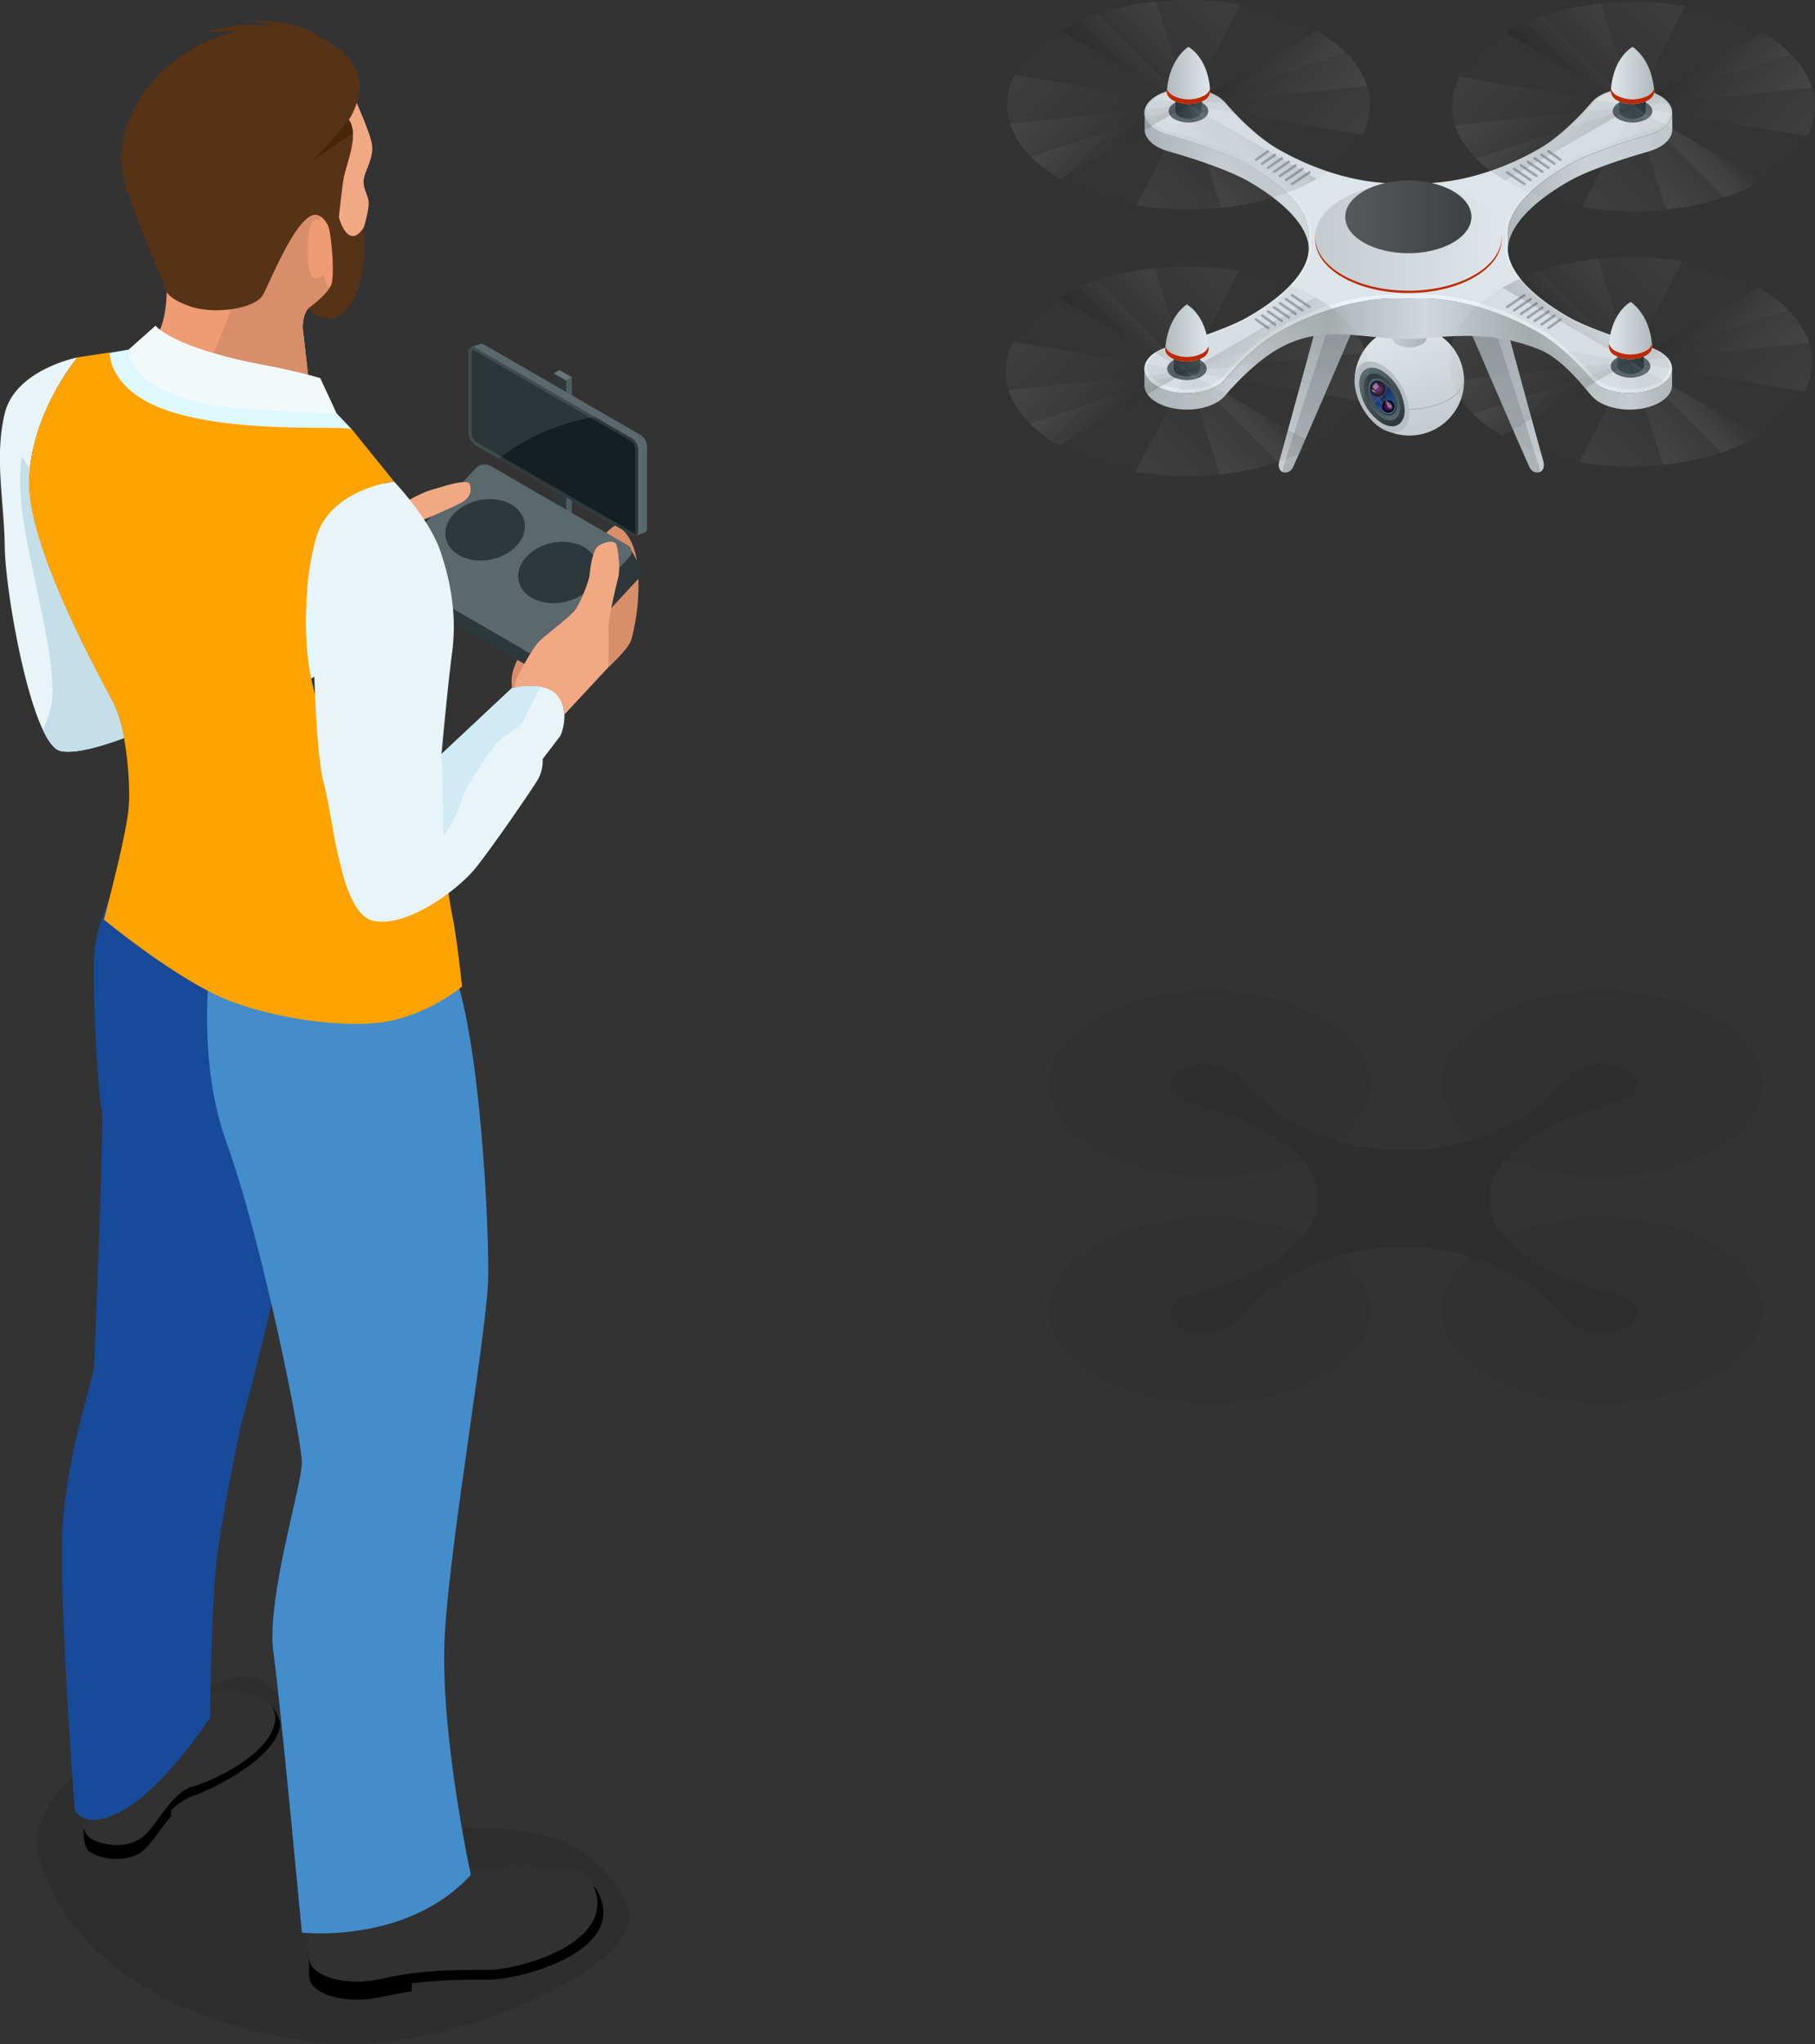 <svg xmlns="http://www.w3.org/2000/svg" xmlns:xlink="http://www.w3.org/1999/xlink" viewBox="0 0 609.95 686.89"><rect x="0" y="0" width="609.95" height="686.89" fill="#333333" stroke="none"/><defs><style>.cls-1{isolation:isolate;}.cls-2{fill:#687579;}.cls-3{fill:#4e5b5f;}.cls-4{fill:#2e383b;}.cls-100,.cls-101,.cls-102,.cls-103,.cls-104,.cls-105,.cls-106,.cls-107,.cls-108,.cls-109,.cls-110,.cls-24,.cls-25,.cls-5,.cls-61,.cls-63,.cls-64,.cls-65,.cls-66,.cls-67,.cls-68,.cls-69,.cls-70,.cls-71,.cls-72,.cls-73,.cls-74,.cls-75,.cls-76,.cls-77,.cls-78,.cls-79,.cls-80,.cls-81,.cls-82,.cls-83,.cls-84,.cls-85,.cls-86,.cls-87,.cls-88,.cls-89,.cls-90,.cls-91,.cls-92,.cls-93,.cls-94,.cls-95,.cls-96,.cls-97,.cls-98,.cls-99{mix-blend-mode:multiply;}.cls-22,.cls-5{opacity:0.1;}.cls-6{fill:#313131;}.cls-7{fill:#184a9a;}.cls-8{fill:#438dcb;}.cls-9{fill:#ef9b73;}.cls-10{fill:#d88f69;}.cls-11{fill:#ddf8ff;}.cls-12{fill:#e8f4f7;}.cls-13{fill:#f2a983;}.cls-14{fill:#5b686c;}.cls-15{fill:#151f22;}.cls-16{fill:#563317;}.cls-17{fill:#49260a;}.cls-18{fill:#f2f9f9;}.cls-19{fill:#ffa300;}.cls-20{fill:#d0ebf6;}.cls-21{fill:#c4dfea;}.cls-22,.cls-34,.cls-38,.cls-40{fill:#fff;}.cls-23{opacity:0.5;}.cls-24,.cls-34{opacity:0.2;}.cls-25{opacity:0.07;}.cls-26{fill:url(#linear-gradient);}.cls-27{fill:#a0a7ab;}.cls-28{fill:#b8bfc3;}.cls-29{fill:url(#linear-gradient-2);}.cls-30{fill:url(#linear-gradient-3);}.cls-31{fill:url(#linear-gradient-4);}.cls-32{fill:url(#linear-gradient-5);}.cls-33{fill:url(#linear-gradient-6);}.cls-34,.cls-36,.cls-37{mix-blend-mode:screen;}.cls-35{fill:#1c2745;}.cls-36{fill:url(#radial-gradient);}.cls-37{fill:url(#radial-gradient-2);}.cls-38{opacity:0.3;}.cls-39{opacity:0.4;}.cls-41{fill:url(#linear-gradient-7);}.cls-42{fill:url(#linear-gradient-8);}.cls-43{fill:url(#linear-gradient-9);}.cls-44{fill:url(#linear-gradient-10);}.cls-45{fill:url(#linear-gradient-11);}.cls-46{fill:url(#linear-gradient-12);}.cls-47{fill:url(#linear-gradient-13);}.cls-48{fill:#dee5e9;}.cls-49{fill:url(#linear-gradient-14);}.cls-50{fill:#607e9b;}.cls-51{fill:url(#linear-gradient-15);}.cls-52{fill:url(#linear-gradient-16);}.cls-53{fill:#bd2903;}.cls-54{fill:url(#linear-gradient-17);}.cls-55{fill:url(#Íîâűé_îáđŕçĺö_ăđŕäčĺíňŕ_18);}.cls-56{fill:#9ca9ad;}.cls-57{fill:url(#linear-gradient-18);}.cls-58{fill:url(#linear-gradient-19);}.cls-59{fill:url(#linear-gradient-20);}.cls-60{fill:url(#linear-gradient-21);}.cls-62{fill:#424241;}.cls-100,.cls-102,.cls-103,.cls-104,.cls-105,.cls-106,.cls-107,.cls-108,.cls-109,.cls-62,.cls-63,.cls-64,.cls-66,.cls-67,.cls-68,.cls-69,.cls-70,.cls-71,.cls-72,.cls-73,.cls-75,.cls-76,.cls-78,.cls-79,.cls-80,.cls-81,.cls-82,.cls-83,.cls-84,.cls-85,.cls-87,.cls-88,.cls-90,.cls-91,.cls-92,.cls-93,.cls-94,.cls-95,.cls-96,.cls-97,.cls-99{opacity:0.05;}.cls-63{fill:url(#linear-gradient-22);}.cls-64{fill:url(#linear-gradient-23);}.cls-101,.cls-110,.cls-65,.cls-74,.cls-77,.cls-86,.cls-89,.cls-98{opacity:0.03;}.cls-65{fill:url(#linear-gradient-24);}.cls-66{fill:url(#linear-gradient-25);}.cls-67{fill:url(#linear-gradient-26);}.cls-68{fill:url(#linear-gradient-27);}.cls-69{fill:url(#linear-gradient-28);}.cls-70{fill:url(#linear-gradient-29);}.cls-71{fill:url(#linear-gradient-30);}.cls-72{fill:url(#linear-gradient-31);}.cls-73{fill:url(#linear-gradient-32);}.cls-74{fill:url(#linear-gradient-33);}.cls-75{fill:url(#linear-gradient-34);}.cls-76{fill:url(#linear-gradient-35);}.cls-77{fill:url(#linear-gradient-36);}.cls-78{fill:url(#linear-gradient-37);}.cls-79{fill:url(#linear-gradient-38);}.cls-80{fill:url(#linear-gradient-39);}.cls-81{fill:url(#linear-gradient-40);}.cls-82{fill:url(#linear-gradient-41);}.cls-83{fill:url(#linear-gradient-42);}.cls-84{fill:url(#linear-gradient-43);}.cls-85{fill:url(#linear-gradient-44);}.cls-86{fill:url(#linear-gradient-45);}.cls-87{fill:url(#linear-gradient-46);}.cls-88{fill:url(#linear-gradient-47);}.cls-89{fill:url(#linear-gradient-48);}.cls-90{fill:url(#linear-gradient-49);}.cls-91{fill:url(#linear-gradient-50);}.cls-92{fill:url(#linear-gradient-51);}.cls-93{fill:url(#linear-gradient-52);}.cls-94{fill:url(#linear-gradient-53);}.cls-95{fill:url(#linear-gradient-54);}.cls-96{fill:url(#linear-gradient-55);}.cls-97{fill:url(#linear-gradient-56);}.cls-98{fill:url(#linear-gradient-57);}.cls-99{fill:url(#linear-gradient-58);}.cls-100{fill:url(#linear-gradient-59);}.cls-101{fill:url(#linear-gradient-60);}.cls-102{fill:url(#linear-gradient-61);}.cls-103{fill:url(#linear-gradient-62);}.cls-104{fill:url(#linear-gradient-63);}.cls-105{fill:url(#linear-gradient-64);}.cls-106{fill:url(#linear-gradient-65);}.cls-107{fill:url(#linear-gradient-66);}.cls-108{fill:url(#linear-gradient-67);}.cls-109{fill:url(#linear-gradient-68);}.cls-110{fill:url(#linear-gradient-69);}.cls-111{fill:url(#linear-gradient-70);}.cls-112{fill:url(#linear-gradient-71);}.cls-113{fill:url(#linear-gradient-72);}.cls-114{fill:url(#linear-gradient-73);}</style><linearGradient id="linear-gradient" x1="567.6" y1="164.9" x2="579.46" y2="196.91" gradientUnits="userSpaceOnUse"><stop offset="0" stop-color="#dee5e9"/><stop offset="1" stop-color="#c5ccd0"/></linearGradient><linearGradient id="linear-gradient-2" x1="558.43" y1="177.15" x2="569.22" y2="195.84" gradientUnits="userSpaceOnUse"><stop offset="0" stop-color="#57686e"/><stop offset="1" stop-color="#2e383b"/></linearGradient><linearGradient id="linear-gradient-3" x1="568.13" y1="193.95" x2="559.52" y2="179.03" xlink:href="#linear-gradient-2"/><linearGradient id="linear-gradient-4" x1="560.67" y1="180.62" x2="567.47" y2="192.4" xlink:href="#linear-gradient-2"/><linearGradient id="linear-gradient-5" x1="567.14" y1="191.82" x2="561.01" y2="181.2" gradientUnits="userSpaceOnUse"><stop offset="0" stop-color="#2064a6"/><stop offset="0.47" stop-color="#1f3a72"/><stop offset="1" stop-color="#100b3b"/></linearGradient><linearGradient id="linear-gradient-6" x1="565.64" y1="189.22" x2="562.51" y2="183.8" xlink:href="#linear-gradient-5"/><radialGradient id="radial-gradient" cx="562.45" cy="183.79" r="2.47" gradientUnits="userSpaceOnUse"><stop offset="0" stop-color="#78237b"/><stop offset="1"/></radialGradient><radialGradient id="radial-gradient-2" cx="565.91" cy="189.68" r="2.08" xlink:href="#radial-gradient"/><linearGradient id="linear-gradient-7" x1="563.12" y1="191.45" x2="564.8" y2="183.14" gradientUnits="userSpaceOnUse"><stop offset="0" stop-color="#718288"/><stop offset="1" stop-color="#485255"/></linearGradient><linearGradient id="linear-gradient-8" x1="567.23" y1="162.69" x2="578.86" y2="162.69" gradientUnits="userSpaceOnUse"><stop offset="0" stop-color="#c5ccd0"/><stop offset="1" stop-color="#acb3b7"/></linearGradient><linearGradient id="linear-gradient-9" x1="616.38" y1="198.6" x2="602.91" y2="167.55" gradientUnits="userSpaceOnUse"><stop offset="0" stop-color="#acb3b7"/><stop offset="1" stop-color="#939a9e"/></linearGradient><linearGradient id="linear-gradient-10" x1="616.41" y1="198.58" x2="602.95" y2="167.53" gradientUnits="userSpaceOnUse"><stop offset="0" stop-color="#c6cdd1"/><stop offset="1" stop-color="#adb4b8"/></linearGradient><linearGradient id="linear-gradient-11" x1="-204.83" y1="198.6" x2="-218.29" y2="167.55" gradientTransform="matrix(-1, 0, 0, 1, 326.14, 0)" xlink:href="#linear-gradient-9"/><linearGradient id="linear-gradient-12" x1="-204.79" y1="198.58" x2="-218.25" y2="167.53" gradientTransform="matrix(-1, 0, 0, 1, 326.14, 0)" xlink:href="#linear-gradient-10"/><linearGradient id="linear-gradient-13" x1="572.71" y1="153.57" x2="572.71" y2="81.1" gradientUnits="userSpaceOnUse"><stop offset="0" stop-color="#ebf2f6"/><stop offset="1" stop-color="#d2d9dd"/></linearGradient><linearGradient id="linear-gradient-14" x1="606.17" y1="114.33" x2="661.37" y2="114.33" gradientUnits="userSpaceOnUse"><stop offset="0" stop-color="#b0b7ba"/><stop offset="0.46" stop-color="#d1d8dc"/><stop offset="1" stop-color="#cfd7db"/></linearGradient><linearGradient id="linear-gradient-15" x1="484.05" y1="113.74" x2="539.26" y2="113.74" xlink:href="#linear-gradient-14"/><linearGradient id="linear-gradient-16" x1="484.05" y1="172.02" x2="661.38" y2="172.02" gradientUnits="userSpaceOnUse"><stop offset="0" stop-color="#b0b7ba"/><stop offset="0.18" stop-color="#d1d8dc"/><stop offset="0.35" stop-color="#aeb4b7"/><stop offset="0.53" stop-color="#d1d8dc"/><stop offset="0.73" stop-color="#a9afb2"/><stop offset="0.92" stop-color="#cfd7db"/><stop offset="1" stop-color="#b8bfc3"/></linearGradient><linearGradient id="linear-gradient-17" x1="600.96" y1="132.69" x2="542.78" y2="132.69" xlink:href="#linear-gradient"/><linearGradient id="Íîâűé_îáđŕçĺö_ăđŕäčĺíňŕ_18" x1="551.53" y1="125.97" x2="593.89" y2="125.97" gradientUnits="userSpaceOnUse"><stop offset="0" stop-color="#575a5c"/><stop offset="1" stop-color="#3e4143"/></linearGradient><linearGradient id="linear-gradient-18" x1="493.82" y1="172.87" x2="502.72" y2="172.87" gradientUnits="userSpaceOnUse"><stop offset="0" stop-color="#2e383b"/><stop offset="1" stop-color="#414e52"/></linearGradient><linearGradient id="linear-gradient-19" x1="494.35" y1="86.31" x2="503.25" y2="86.31" xlink:href="#linear-gradient-18"/><linearGradient id="linear-gradient-20" x1="-84.2" y1="172.02" x2="-75.3" y2="172.02" gradientTransform="matrix(-1, 0, 0, 1, 567.61, 0)" xlink:href="#linear-gradient-18"/><linearGradient id="linear-gradient-21" x1="-381.95" y1="86.31" x2="-373.05" y2="86.31" gradientTransform="matrix(-1, 0, 0, 1, 270.54, 0)" xlink:href="#linear-gradient-18"/><linearGradient id="linear-gradient-22" x1="307.42" y1="-54.47" x2="355.86" y2="-54.47" gradientTransform="matrix(-0.71, -0.71, -0.71, 0.71, 729.11, 450.43)" gradientUnits="userSpaceOnUse"><stop offset="0" stop-color="#fff"/><stop offset="1"/></linearGradient><linearGradient id="linear-gradient-23" x1="317.94" y1="-54.47" x2="355.86" y2="-54.47" xlink:href="#linear-gradient-22"/><linearGradient id="linear-gradient-24" x1="330.88" y1="-54.46" x2="355.86" y2="-54.46" xlink:href="#linear-gradient-22"/><linearGradient id="linear-gradient-25" x1="208.62" y1="1306.98" x2="257.06" y2="1306.98" gradientTransform="matrix(0.71, 0.71, 0.71, -0.71, -625.16, 937.9)" xlink:href="#linear-gradient-22"/><linearGradient id="linear-gradient-26" x1="219.14" y1="1306.98" x2="257.06" y2="1306.98" gradientTransform="matrix(0.71, 0.71, 0.71, -0.71, -625.16, 937.9)" xlink:href="#linear-gradient-22"/><linearGradient id="linear-gradient-27" x1="232.08" y1="1306.98" x2="257.06" y2="1306.98" gradientTransform="matrix(0.71, 0.71, 0.71, -0.71, -625.16, 937.9)" xlink:href="#linear-gradient-22"/><linearGradient id="linear-gradient-28" x1="926.39" y1="409.11" x2="975.45" y2="409.11" gradientTransform="matrix(0.71, -0.71, -0.71, -0.71, 124.04, 1164.81)" xlink:href="#linear-gradient-22"/><linearGradient id="linear-gradient-29" x1="945.85" y1="409.11" x2="975.45" y2="409.11" gradientTransform="matrix(0.71, -0.71, -0.71, -0.71, 124.04, 1164.81)" xlink:href="#linear-gradient-22"/><linearGradient id="linear-gradient-30" x1="962.47" y1="409.11" x2="975.45" y2="409.11" gradientTransform="matrix(0.71, -0.71, -0.71, -0.71, 124.04, 1164.81)" xlink:href="#linear-gradient-22"/><linearGradient id="linear-gradient-31" x1="-385.82" y1="845.11" x2="-336.76" y2="845.11" gradientTransform="matrix(-0.71, 0.71, 0.71, 0.71, -363.43, -189.46)" xlink:href="#linear-gradient-22"/><linearGradient id="linear-gradient-32" x1="-366.36" y1="845.11" x2="-336.76" y2="845.11" gradientTransform="matrix(-0.71, 0.71, 0.71, 0.71, -363.43, -189.46)" xlink:href="#linear-gradient-22"/><linearGradient id="linear-gradient-33" x1="-349.74" y1="845.11" x2="-336.76" y2="845.11" gradientTransform="matrix(-0.71, 0.71, 0.71, 0.71, -363.43, -189.46)" xlink:href="#linear-gradient-22"/><linearGradient id="linear-gradient-34" x1="370.47" y1="-118.12" x2="418.9" y2="-118.12" xlink:href="#linear-gradient-22"/><linearGradient id="linear-gradient-35" x1="380.98" y1="-118.12" x2="418.9" y2="-118.12" xlink:href="#linear-gradient-22"/><linearGradient id="linear-gradient-36" x1="393.92" y1="-118.12" x2="418.9" y2="-118.12" xlink:href="#linear-gradient-22"/><linearGradient id="linear-gradient-37" x1="145.58" y1="1370.64" x2="194.02" y2="1370.64" gradientTransform="matrix(0.71, 0.71, 0.71, -0.71, -625.16, 937.9)" xlink:href="#linear-gradient-22"/><linearGradient id="linear-gradient-38" x1="156.09" y1="1370.64" x2="194.02" y2="1370.64" gradientTransform="matrix(0.71, 0.71, 0.71, -0.71, -625.16, 937.9)" xlink:href="#linear-gradient-22"/><linearGradient id="linear-gradient-39" x1="169.04" y1="1370.64" x2="194.02" y2="1370.64" gradientTransform="matrix(0.71, 0.71, 0.71, -0.71, -625.16, 937.9)" xlink:href="#linear-gradient-22"/><linearGradient id="linear-gradient-40" x1="990.05" y1="472.15" x2="1039.11" y2="472.15" gradientTransform="matrix(0.71, -0.71, -0.71, -0.71, 124.04, 1164.81)" xlink:href="#linear-gradient-22"/><linearGradient id="linear-gradient-41" x1="1009.51" y1="472.15" x2="1039.11" y2="472.15" gradientTransform="matrix(0.71, -0.71, -0.71, -0.71, 124.04, 1164.81)" xlink:href="#linear-gradient-22"/><linearGradient id="linear-gradient-42" x1="1026.13" y1="472.15" x2="1039.11" y2="472.15" gradientTransform="matrix(0.71, -0.71, -0.71, -0.71, 124.04, 1164.81)" xlink:href="#linear-gradient-22"/><linearGradient id="linear-gradient-43" x1="-449.47" y1="782.07" x2="-400.41" y2="782.07" gradientTransform="matrix(-0.71, 0.71, 0.71, 0.71, -363.43, -189.46)" xlink:href="#linear-gradient-22"/><linearGradient id="linear-gradient-44" x1="-430.01" y1="782.07" x2="-400.41" y2="782.07" gradientTransform="matrix(-0.71, 0.71, 0.71, 0.71, -363.43, -189.46)" xlink:href="#linear-gradient-22"/><linearGradient id="linear-gradient-45" x1="-413.4" y1="782.07" x2="-400.41" y2="782.07" gradientTransform="matrix(-0.71, 0.71, 0.71, 0.71, -363.43, -189.46)" xlink:href="#linear-gradient-22"/><linearGradient id="linear-gradient-46" x1="264.31" y1="-223.47" x2="312.74" y2="-223.47" xlink:href="#linear-gradient-22"/><linearGradient id="linear-gradient-47" x1="274.82" y1="-223.47" x2="312.74" y2="-223.47" xlink:href="#linear-gradient-22"/><linearGradient id="linear-gradient-48" x1="287.76" y1="-223.46" x2="312.74" y2="-223.46" xlink:href="#linear-gradient-22"/><linearGradient id="linear-gradient-49" x1="251.74" y1="1475.98" x2="300.18" y2="1475.98" gradientTransform="matrix(0.71, 0.71, 0.71, -0.71, -625.16, 937.9)" xlink:href="#linear-gradient-22"/><linearGradient id="linear-gradient-50" x1="262.26" y1="1475.98" x2="300.18" y2="1475.98" gradientTransform="matrix(0.71, 0.71, 0.71, -0.71, -625.16, 937.9)" xlink:href="#linear-gradient-22"/><linearGradient id="linear-gradient-51" x1="275.2" y1="1475.98" x2="300.18" y2="1475.98" gradientTransform="matrix(0.71, 0.71, 0.71, -0.71, -625.16, 937.9)" xlink:href="#linear-gradient-22"/><linearGradient id="linear-gradient-52" x1="1095.39" y1="365.99" x2="1144.46" y2="365.99" gradientTransform="matrix(0.71, -0.71, -0.71, -0.71, 124.04, 1164.81)" xlink:href="#linear-gradient-22"/><linearGradient id="linear-gradient-53" x1="1114.85" y1="365.99" x2="1144.46" y2="365.99" gradientTransform="matrix(0.71, -0.71, -0.71, -0.71, 124.04, 1164.81)" xlink:href="#linear-gradient-22"/><linearGradient id="linear-gradient-54" x1="1131.47" y1="365.99" x2="1144.46" y2="365.99" gradientTransform="matrix(0.71, -0.71, -0.71, -0.71, 124.04, 1164.81)" xlink:href="#linear-gradient-22"/><linearGradient id="linear-gradient-55" x1="-554.82" y1="888.23" x2="-505.76" y2="888.23" gradientTransform="matrix(-0.71, 0.71, 0.71, 0.71, -363.43, -189.46)" xlink:href="#linear-gradient-22"/><linearGradient id="linear-gradient-56" x1="-535.36" y1="888.23" x2="-505.76" y2="888.23" gradientTransform="matrix(-0.71, 0.71, 0.71, 0.71, -363.43, -189.46)" xlink:href="#linear-gradient-22"/><linearGradient id="linear-gradient-57" x1="-518.74" y1="888.23" x2="-505.76" y2="888.23" gradientTransform="matrix(-0.71, 0.71, 0.71, 0.71, -363.43, -189.46)" xlink:href="#linear-gradient-22"/><linearGradient id="linear-gradient-58" x1="204.36" y1="-162.09" x2="252.8" y2="-162.09" xlink:href="#linear-gradient-22"/><linearGradient id="linear-gradient-59" x1="214.88" y1="-162.09" x2="252.8" y2="-162.09" xlink:href="#linear-gradient-22"/><linearGradient id="linear-gradient-60" x1="227.82" y1="-162.09" x2="252.8" y2="-162.09" xlink:href="#linear-gradient-22"/><linearGradient id="linear-gradient-61" x1="311.69" y1="1414.61" x2="360.12" y2="1414.61" gradientTransform="matrix(0.71, 0.71, 0.71, -0.71, -625.16, 937.9)" xlink:href="#linear-gradient-22"/><linearGradient id="linear-gradient-62" x1="322.2" y1="1414.61" x2="360.12" y2="1414.61" gradientTransform="matrix(0.71, 0.71, 0.71, -0.71, -625.16, 937.9)" xlink:href="#linear-gradient-22"/><linearGradient id="linear-gradient-63" x1="335.14" y1="1414.61" x2="360.12" y2="1414.61" gradientTransform="matrix(0.71, 0.71, 0.71, -0.71, -625.16, 937.9)" xlink:href="#linear-gradient-22"/><linearGradient id="linear-gradient-64" x1="1034.02" y1="306.05" x2="1083.08" y2="306.05" gradientTransform="matrix(0.71, -0.71, -0.71, -0.71, 124.04, 1164.81)" xlink:href="#linear-gradient-22"/><linearGradient id="linear-gradient-65" x1="1053.48" y1="306.05" x2="1083.08" y2="306.05" gradientTransform="matrix(0.71, -0.71, -0.71, -0.71, 124.04, 1164.81)" xlink:href="#linear-gradient-22"/><linearGradient id="linear-gradient-66" x1="1070.1" y1="306.05" x2="1083.08" y2="306.05" gradientTransform="matrix(0.71, -0.71, -0.71, -0.71, 124.04, 1164.81)" xlink:href="#linear-gradient-22"/><linearGradient id="linear-gradient-67" x1="-493.45" y1="948.17" x2="-444.39" y2="948.17" gradientTransform="matrix(-0.71, 0.71, 0.71, 0.71, -363.43, -189.46)" xlink:href="#linear-gradient-22"/><linearGradient id="linear-gradient-68" x1="-473.99" y1="948.17" x2="-444.39" y2="948.17" gradientTransform="matrix(-0.71, 0.71, 0.71, 0.71, -363.43, -189.46)" xlink:href="#linear-gradient-22"/><linearGradient id="linear-gradient-69" x1="-457.37" y1="948.17" x2="-444.39" y2="948.17" gradientTransform="matrix(-0.71, 0.71, 0.71, 0.71, -363.43, -189.46)" xlink:href="#linear-gradient-22"/><linearGradient id="linear-gradient-70" x1="504.94" y1="165" x2="491.09" y2="165" gradientUnits="userSpaceOnUse"><stop offset="0" stop-color="#dee5e9"/><stop offset="1" stop-color="#b3babd"/></linearGradient><linearGradient id="linear-gradient-71" x1="505.47" y1="78.44" x2="491.62" y2="78.44" xlink:href="#linear-gradient-70"/><linearGradient id="linear-gradient-72" x1="-73.08" y1="164.15" x2="-86.94" y2="164.15" gradientTransform="matrix(-1, 0, 0, 1, 567.61, 0)" xlink:href="#linear-gradient-70"/><linearGradient id="linear-gradient-73" x1="-370.83" y1="78.44" x2="-384.68" y2="78.44" gradientTransform="matrix(-1, 0, 0, 1, 270.54, 0)" xlink:href="#linear-gradient-70"/></defs><g class="cls-1"><g id="Ńëîé_1" data-name="Ńëîé 1"><polygon class="cls-2" points="192.19 126.76 190.23 127.89 186.02 125.46 187.97 124.33 192.19 126.76"/><polygon class="cls-3" points="192.19 173.66 190.23 174.79 190.23 127.89 192.19 126.76 192.19 173.66"/><polygon class="cls-4" points="190.23 127.89 190.23 174.79 186.02 172.35 186.02 125.46 190.23 127.89"/><path class="cls-5" d="M223.32,659.65c-9.51-3.56-24.41-37.58-37.9-42.72S105,650.81,112.19,676.22c10.92,38.41,49.81,57.31,93,63.09s114.17-26.66,105.18-45.93-26-26-50.11-26S228.46,661.58,223.32,659.65Z" transform="translate(-99.4 -53.1)"/><path class="cls-6" d="M127.16,651.36s-1.93,16.13,2.28,19.11,12.8,3.69,17.71,0,9.65-15.08,17.18-17.18,26.07-11.21,27.53-21.92-18.24-11.92-30-7.89S127.16,651.36,127.16,651.36Z" transform="translate(-99.4 -53.1)"/><path d="M190.46,626.09s0,0-.05,0a6.56,6.56,0,0,1,1.45,5.32c-1.46,10.71-20,19.82-27.53,21.92s-12.27,13.5-17.18,17.18-13.5,3-17.71,0a6,6,0,0,1-1.92-3.38v.51c-.08,3.39.35,6.45,1.92,7.57,4.21,3,12.8,3.69,17.71,0,3.07-2.3,6.07-7.62,9.73-11.8v-2a20.16,20.16,0,0,1,7.45-4.88c7.4-2.56,27.75-12.89,29.21-23.59C193.8,631,191.62,627.18,190.46,626.09Z" transform="translate(-99.4 -53.1)"/><path class="cls-6" d="M298.06,685.21c-2.83-5.23-8.36-5.31-25.37-5.39-16.84-.09-23.81,2.8-29.81-1.28l-38,10.93s-3.64,19.73-.86,24,12.44,7.08,24.67,4.29S253,715,263.47,715,309,705.47,298.06,685.21Z" transform="translate(-99.4 -53.1)"/><path d="M300.16,688.54a7.37,7.37,0,0,0-1.34-1.77C307.21,706,273.7,715,263.47,715c-10.51,0-22.53,0-34.75,2.79s-21.88,0-24.67-4.29a6.42,6.42,0,0,1-.76-2.25,22.37,22.37,0,0,0,0,2.6c-.13,2.53,0,4.63.75,5.73,2.79,4.29,12.44,7.08,24.67,4.29,3.05-.69,6.08-1.21,9.08-1.61V719.5a195.39,195.39,0,0,1,25.67-1.18C274,718.32,311.11,708.8,300.16,688.54Z" transform="translate(-99.4 -53.1)"/><path class="cls-7" d="M144.11,345.55l-3.32.6s-8.77,14.45-9.68,27.22,1.6,51.76,2.51,52.45-2.39,82.09-2.62,86.42-9.47,30.33-10.61,55.18,4.11,93.72,4.11,93.72,3,7.75,16.65,0S170,630.3,170,630.3s.36-33.48,1.88-50c1.39-15.1,8.4-48,8.4-48s17.44-62.05,22.69-109-.5-52.67-.5-52.67Z" transform="translate(-99.4 -53.1)"/><path class="cls-8" d="M263.48,481.91c.2-25.7-4.14-93.37-14.27-107.77l-77.05-12.22s-9,40.69,3.28,74.83,25.4,100.23,25.4,107.87-12,45.88-9.56,63.64,9.56,94.21,9.56,94.21,35.23,4.1,56.8-19.39c0,0-10.65-48.61-8.74-81.11S263.34,498.9,263.48,481.91Z" transform="translate(-99.4 -53.1)"/><path class="cls-9" d="M203.28,182.16s-1.95-17.29-2.11-18.63.23-5.56,2.11-7,6.35-2.62,6.35-2.62,4.28-11.95,4.32-13.48-2.6-11.64-2.6-11.64l-4.25-6.86-26.31,16-25.4,10.46s.69,11.52-3.41,17.65,3.81,9.54,25.59,16.17S203.28,182.16,203.28,182.16Z" transform="translate(-99.4 -53.1)"/><path class="cls-10" d="M207.52,141.61l-.74-19.16-.89.19-25.1,15.24-1.07.44a13,13,0,0,0-.47,6.37c1.34,6.58-7.56,26-11.59,34.34,2.91,1,6.2,2,9.91,3.13a77.06,77.06,0,0,0,9.78,2.35c3.44.05,7.48.09,11.31.12,3.64-.83,4.62-2.47,4.62-2.47s-1.95-17.29-2.11-18.63.23-5.56,2.11-7,6.35-2.62,6.35-2.62l1-2.87h0C207.86,147.53,207.52,141.61,207.52,141.61Z" transform="translate(-99.4 -53.1)"/><path class="cls-11" d="M151.34,173.18l-8.7-2.61-7.63,1.3s-22.51,36.43-10.36,66.19,66.13,47.29,69.32,47.49S223,270.21,223,270.21l8.37-49.79-13.79-23.1L212.53,192Z" transform="translate(-99.4 -53.1)"/><path class="cls-12" d="M137.9,290.1c-3.59-7.3-30-53.63-28.72-76.47s16.32-40.45,16.32-40.45S104.56,177.27,101,192s-.21,29.33,0,44.94,9.16,66.41,18.73,68.49c4.86,1.06,13.75-1.54,21.32-4.34A46,46,0,0,0,137.9,290.1Z" transform="translate(-99.4 -53.1)"/><path class="cls-10" d="M313.88,246.25c-.42-12.24-5.7-16.13-7.61-16.49s-17.72,18.82-17.72,18.82l-11.17,19.34s-5.07,6.83-5.93,12.27a15.1,15.1,0,0,0,0,4.14c.83-.2,11.53-2.78,15.56,2.72a10,10,0,0,1,1.55,3.13l15.36-12.93s7.1-6.41,7.73-9.52A70.76,70.76,0,0,0,313.88,246.25Z" transform="translate(-99.4 -53.1)"/><path class="cls-13" d="M218.23,135.33l3.42-5.78s2.14-6.73,1.55-9.29-2.17-4.46-1.41-7.61,3.31-6.8,2.58-11.19-6.65-17.26-6.65-17.26-8,21.21-6.88,34.23S218.23,135.33,218.23,135.33Z" transform="translate(-99.4 -53.1)"/><path class="cls-14" d="M314.66,199.24l-52.5-30.31a1.92,1.92,0,0,0-1.16-.29l-3.23,1.06,0,.08a1.45,1.45,0,0,0-.84,1.5v27.45a4.91,4.91,0,0,0,2.21,3.83l52.51,30.32a1.56,1.56,0,0,0,1.55.15h0l2.94-1a1.5,1.5,0,0,0,.71-1.46V203.07A4.91,4.91,0,0,0,314.66,199.24Z" transform="translate(-99.4 -53.1)"/><path class="cls-4" d="M313.88,231.6c0,1.4-1,2-2.21,1.28l-52.51-30.32a4.91,4.91,0,0,1-2.21-3.83V171.28c0-1.4,1-2,2.21-1.28l52.51,30.31a4.91,4.91,0,0,1,2.21,3.83Z" transform="translate(-99.4 -53.1)"/><path class="cls-15" d="M312.65,232.21a1,1,0,0,1-.5-.17l-52.5-30.31a3.92,3.92,0,0,1-1.73-3V171.28c0-.14,0-.62.26-.62a1.17,1.17,0,0,1,.51.17l52.5,30.32a4,4,0,0,1,1.73,3V231.6a.91.91,0,0,1-.13.56A.17.17,0,0,1,312.65,232.21Z" transform="translate(-99.4 -53.1)"/><path class="cls-9" d="M208.11,127.69c-1-1-4-2-4.84,3.09s-1.17,16.07,2.42,15.87,3.38-4.06,3.38-7.64S209,128.61,208.11,127.69Z" transform="translate(-99.4 -53.1)"/><path class="cls-16" d="M211.59,123.65l1.7,2.47s3,11.48,8.36,3.43a92.25,92.25,0,0,1-.08,11.42c-.44,6-3.29,17.31-10,19.07a11.92,11.92,0,0,1-5.14-.72c-2.72-1.18-3.17-2.81-3.17-2.81s6.87-4.92,7.64-8.31.17-13.62-1-18.65-2.16-9.85-2.16-9.85Z" transform="translate(-99.4 -53.1)"/><path class="cls-16" d="M218,74.33c-1.14-1.78-5-5.88-11.47-8.82h0S201.71,60,183.26,60c0,0,3.15.54,9.12,2.17,0,0-12.38-2.28-23.12,1.74a68.4,68.4,0,0,1,9.25-.17c-1.1.27-2.21.57-3.35.93-26.16,8.14-39.35,32.84-33.74,50.25s12.36,30.6,13.48,35.37c0,0,.51,3.09,8.5,5.8s21.8.86,24.43-4,12.1-28.88,18.39-26.68c2.86,1,3.89,4.73,3.89,4.73l3.18-4s.64-6.54,1.46-12.26,5.55-14.92,1.91-20.55C216.66,93.31,223.66,83.14,218,74.33Z" transform="translate(-99.4 -53.1)"/><path class="cls-17" d="M216.92,93.79l-.69-.05s-7.91,10.22-12.95,14.13c0,0,11.2-7.68,14.72-10A9.49,9.49,0,0,0,216.92,93.79Z" transform="translate(-99.4 -53.1)"/><path class="cls-18" d="M151.64,162.55l-9,8s-1.8,10.11,20.9,17.17c11.81,3.67,49,4.29,49,4.29L207,180.13s-7.89-2.36-19.1-4.43S158.15,169.05,151.64,162.55Z" transform="translate(-99.4 -53.1)"/><path class="cls-19" d="M136.26,171.54s-.65,13.9,22.52,20.49,54.39,4,58.84,5.29l14.24,17.62s-21,2.38-26,18.24-10.9,76.67,27.6,77.5h10.77s5.54,42.27,7.17,50.1,3.27,23.82,3.27,23.82A60.35,60.35,0,0,1,231.21,396c-14,3.27-43.72-.69-60.69-9.32s-36.21-24.61-36.21-24.61,7.46-27.71,8.3-37.34-1.13-27.33-4.71-34.64-30-53.63-28.72-76.47,16.32-40.45,16.32-40.45Z" transform="translate(-99.4 -53.1)"/><path class="cls-14" d="M310.28,236.27a2.45,2.45,0,0,1,.6,3.95l-29,31.34a4.2,4.2,0,0,1-4.95.75l-46-26.57a2.45,2.45,0,0,1-.6-4l29-31.34a4.2,4.2,0,0,1,4.95-.75Z" transform="translate(-99.4 -53.1)"/><path class="cls-13" d="M257.36,216.32s1.36,3.11-2.66,5.54c-1.37.82-12.69,6-15.32,6.71s-7-5-7-5,8.35-4.86,11.56-5.73S257.79,213.15,257.36,216.32Z" transform="translate(-99.4 -53.1)"/><path class="cls-4" d="M229.58,244Z" transform="translate(-99.4 -53.1)"/><path class="cls-4" d="M315.2,244.64l-3.6-6.58h0a2.55,2.55,0,0,1-.72,2.16l-29,31.34a4.2,4.2,0,0,1-4.95.75l-46-26.57a2.7,2.7,0,0,1-.61-.48l2.91,5.36a2.56,2.56,0,0,0,1.33,1.86l46,26.57a4.2,4.2,0,0,0,4.95-.74l29-31.35A2.52,2.52,0,0,0,315.2,244.64Z" transform="translate(-99.4 -53.1)"/><path class="cls-12" d="M287,287.05c-4.19-5.72-15.62-2.7-15.62-2.7l-23.6,22.11s2-22.33,3.55-34-.12-23-3.93-34.14-15.53-23.37-15.53-23.37-21,2.38-26,18.24a87.6,87.6,0,0,0-3.46,23c2.49,2.69,2.31,5.28,2.31,7.68,0,4.19.38,41,3.56,52.67s5.46,43.41,16.5,45.94,28.55-10.15,34.9-18.27,17.89-25,20.18-28.68a12.74,12.74,0,0,0,1.9-7.37l6-7.87S291.18,292.76,287,287.05Z" transform="translate(-99.4 -53.1)"/><path class="cls-20" d="M271.37,284.35l-23.54,22.06.7,27.72a62.82,62.82,0,0,0,6.17-12.44c2.08-6.21,10.08-17.13,12-19.16s8-6.09,8-6.09l6.47-12.62A26.43,26.43,0,0,0,271.37,284.35Z" transform="translate(-99.4 -53.1)"/><path class="cls-21" d="M137.9,290.1c-3.59-7.3-30-53.63-28.72-76.47.06-1,.15-1.94.25-2.89l-2.58-4.16s-2.29,8.19,1.66,28.56,8.54,37,8.54,50.75a28,28,0,0,1-3.29,12.34c1.92,4.09,3.94,6.78,6,7.23,4.86,1.06,13.75-1.54,21.32-4.34A46,46,0,0,0,137.9,290.1Z" transform="translate(-99.4 -53.1)"/><path class="cls-4" d="M271,222.49c5.67,3.13,6.44,9.53,1.71,14.29s-13.16,6.09-18.83,3-6.44-9.53-1.71-14.29S265.33,219.36,271,222.49Z" transform="translate(-99.4 -53.1)"/><path class="cls-4" d="M295.47,236.83c5.68,3.13,6.44,9.53,1.71,14.29s-13.16,6.09-18.83,3-6.44-9.52-1.71-14.29S289.8,233.7,295.47,236.83Z" transform="translate(-99.4 -53.1)"/><path class="cls-13" d="M306.62,236.34c-.48-1.75-3.3-1.46-5.83,0s-3.11,8.75-3.3,10.3-3,9.43-5.25,11.95-9.65,8-11.74,10.13-7.69,12.12-7.88,13.39c-.07.43-.23,1.21-.41,2.05,2.71-.57,11.27-1.89,14.78,2.89a11.06,11.06,0,0,1,2.06,6.18l14.85-16s.1-9.91,0-13,2.34-13.51,3.21-16.91S307.11,238.09,306.62,236.34Z" transform="translate(-99.4 -53.1)"/><path class="cls-22" d="M299.39,193.23,259.16,170c-1.21-.7-2.21-.12-2.21,1.28v27.45a4.91,4.91,0,0,0,2.21,3.83l8,4.61A70.07,70.07,0,0,1,299.39,193.23Z" transform="translate(-99.4 -53.1)"/><g class="cls-23"><path class="cls-24" d="M646.25,489.71a14.3,14.3,0,0,0-2.8-1.2l-.43-.14c-3.9-1.1-17.16-5-24.31-9.13-11.61-6.71-18.1-14-18.47-20.65v-1.41a8.92,8.92,0,0,0,0-2.73l0-1.41c.37-6.66,6.86-13.93,18.48-20.63,7.12-4.12,20.35-8,24.27-9.13l.75-.25a13.88,13.88,0,0,0,2.49-1.11c2.16-1.25,3.35-2.86,3.35-4.54s-1.19-3.29-3.35-4.54a19.13,19.13,0,0,0-17.23,0,8.62,8.62,0,0,0-2,1.58l-.24.24c-1.93,2.29-8.72,9.95-15.87,14.08-11.79,6.81-24.58,10.56-36,10.56h-1.26c-.86,0-1.73-.06-2.59-.06s-1.65,0-2.46.05H567.3c-11.44,0-24.23-3.75-36-10.56-7.14-4.12-13.92-11.77-15.87-14.07l-.43-.42a9.4,9.4,0,0,0-1.87-1.4,19.15,19.15,0,0,0-17.24,0c-2.16,1.25-3.34,2.86-3.34,4.54s1.18,3.29,3.34,4.54a14.41,14.41,0,0,0,2.81,1.21l.43.13c3.9,1.1,17.16,5,24.3,9.14,11.62,6.7,18.11,14,18.48,20.64v1.41a9,9,0,0,0,0,2.74l0,1.4c-.37,6.66-6.86,13.93-18.47,20.64-7.13,4.11-20.36,8-24.29,9.12l-.74.26a13.58,13.58,0,0,0-2.5,1.1c-2.16,1.25-3.34,2.86-3.34,4.54s1.18,3.29,3.34,4.54a19.15,19.15,0,0,0,17.24,0,9.08,9.08,0,0,0,2-1.57l.23-.25c1.94-2.28,8.73-10,15.88-14.08,11.79-6.81,24.59-10.56,36-10.56l1.26,0h0c.84,0,1.69.06,2.52.06s1.69,0,2.53-.06v0l1.24,0c11.43,0,24.23,3.75,36,10.56C618,487,624.77,494.67,626.71,497l.44.42a9,9,0,0,0,1.87,1.4,19.13,19.13,0,0,0,17.23,0c2.16-1.25,3.35-2.86,3.35-4.54S648.41,491,646.25,489.71Z" transform="translate(-99.4 -53.1)"/><path class="cls-25" d="M536.89,442.77a54.56,54.56,0,0,0-13.48-10.37c-7.14-4.13-20.4-8-24.3-9.14l-.43-.13a14.41,14.41,0,0,1-2.81-1.21c-2.16-1.25-3.34-2.86-3.34-4.54s1.18-3.29,3.34-4.54a19.15,19.15,0,0,1,17.24,0,9.4,9.4,0,0,1,1.87,1.4l.43.42c2,2.3,8.73,9.95,15.87,14.07a83.75,83.75,0,0,0,17.32,7.58c16.38-12.22,14.88-29.86-4.55-41.07-21.07-12.17-55.23-12.17-76.31,0s-21.07,31.89,0,44.06C486.57,450.17,515.84,451.32,536.89,442.77Z" transform="translate(-99.4 -53.1)"/><path class="cls-25" d="M549.52,475a83.64,83.64,0,0,0-18.26,7.86c-7.15,4.13-13.94,11.8-15.88,14.08l-.23.25a9.08,9.08,0,0,1-2,1.57,19.15,19.15,0,0,1-17.24,0c-2.16-1.25-3.34-2.86-3.34-4.54s1.18-3.29,3.34-4.54a13.58,13.58,0,0,1,2.5-1.1l.74-.26c3.93-1.11,17.16-5,24.29-9.12,6.23-3.6,11-7.37,14.1-11.11-21.1-8.82-50.75-7.75-69.76,3.22-21.07,12.17-21.07,31.9,0,44.06s55.24,12.17,76.32,0C563.11,504.4,564.93,487.21,549.52,475Z" transform="translate(-99.4 -53.1)"/><path class="cls-25" d="M675.87,471.34c-19.34-11.16-49.71-12.07-70.86-2.74a54,54,0,0,0,13.7,10.64c7.15,4.12,20.41,8,24.31,9.13l.43.14a14.3,14.3,0,0,1,2.8,1.2c2.16,1.25,3.35,2.86,3.35,4.54s-1.19,3.29-3.35,4.54a19.13,19.13,0,0,1-17.23,0,9,9,0,0,1-1.87-1.4l-.44-.42c-1.94-2.3-8.72-10-15.86-14.07a84,84,0,0,0-17.17-7.53c-14.95,12.16-13,29.13,5.88,40,21.07,12.17,55.24,12.17,76.31,0S696.94,483.51,675.87,471.34Z" transform="translate(-99.4 -53.1)"/><path class="cls-25" d="M675.87,395.24c-21.07-12.17-55.24-12.17-76.31,0-19.26,11.12-20.9,28.55-5,40.75a83.84,83.84,0,0,0,16.27-7.25c7.15-4.13,13.94-11.79,15.87-14.08l.24-.24a8.62,8.62,0,0,1,2-1.58,19.13,19.13,0,0,1,17.23,0c2.16,1.25,3.35,2.86,3.35,4.54s-1.19,3.29-3.35,4.54a13.88,13.88,0,0,1-2.49,1.11l-.75.25c-3.92,1.11-17.15,5-24.27,9.13a55.4,55.4,0,0,0-13.07,9.93c21.12,9,51.06,8,70.2-3C696.94,427.13,696.94,407.41,675.87,395.24Z" transform="translate(-99.4 -53.1)"/></g><path class="cls-26" d="M573,162.69a18.36,18.36,0,0,0-18.36,18.36l10.67,16.68a18.36,18.36,0,1,0,7.69-35Z" transform="translate(-99.4 -53.1)"/><path class="cls-27" d="M591.33,180.94c-.39,2.44-2.24,4.72-5.29,6.48a28.91,28.91,0,0,1-26.13,0c-3.06-1.76-4.91-4-5.3-6.48v.11c0,.35,0,.69,0,1a10.83,10.83,0,0,0,5.14,5.55,29.11,29.11,0,0,0,26.38,0,10.83,10.83,0,0,0,5.14-5.55c0-.35,0-.69,0-1Z" transform="translate(-99.4 -53.1)"/><path class="cls-28" d="M573.05,191.81c0,5.88-4.13,8.26-9.22,5.33s-9.22-10.09-9.22-16,4.13-8.26,9.22-5.32S573.05,185.93,573.05,191.81Z" transform="translate(-99.4 -53.1)"/><path class="cls-4" d="M570.07,190.1c0,4-2.79,5.59-6.24,3.6a13.79,13.79,0,0,1-6.24-10.81c0-4,2.79-5.6,6.24-3.61A13.79,13.79,0,0,1,570.07,190.1Z" transform="translate(-99.4 -53.1)"/><path class="cls-29" d="M571.46,190.9c0,4.86-3.42,6.83-7.63,4.4a16.85,16.85,0,0,1-7.63-13.22c0-4.86,3.41-6.83,7.63-4.4A16.87,16.87,0,0,1,571.46,190.9Z" transform="translate(-99.4 -53.1)"/><path class="cls-30" d="M569.92,190c0,3.88-2.73,5.45-6.09,3.51A13.43,13.43,0,0,1,557.74,183c0-3.89,2.73-5.46,6.09-3.52A13.46,13.46,0,0,1,569.92,190Z" transform="translate(-99.4 -53.1)"/><path class="cls-31" d="M568.88,189.28c0,3.07-2.15,4.31-4.81,2.78a10.64,10.64,0,0,1-4.81-8.33c0-3.06,2.16-4.3,4.81-2.77A10.61,10.61,0,0,1,568.88,189.28Z" transform="translate(-99.4 -53.1)"/><path class="cls-32" d="M568.41,189c0,2.77-1.94,3.89-4.34,2.5a9.58,9.58,0,0,1-4.33-7.5c0-2.77,1.94-3.89,4.33-2.51A9.59,9.59,0,0,1,568.41,189Z" transform="translate(-99.4 -53.1)"/><path class="cls-33" d="M566.28,187.79c0,1.41-1,2-2.21,1.27a4.88,4.88,0,0,1-2.21-3.83c0-1.41,1-2,2.21-1.28A4.92,4.92,0,0,1,566.28,187.79Z" transform="translate(-99.4 -53.1)"/><path class="cls-34" d="M566.07,186.57a3.57,3.57,0,0,1,.15,1c0,1.41-1,2-2.21,1.28a4.85,4.85,0,0,1-2-2.62,4.89,4.89,0,0,0,2.06,2.83c1.22.71,2.21.14,2.21-1.27A3.82,3.82,0,0,0,566.07,186.57Z" transform="translate(-99.4 -53.1)"/><path class="cls-35" d="M565.19,187.15c0,.72-.5,1-1.12.65a2.45,2.45,0,0,1-1.11-1.93c0-.72.49-1,1.11-.65A2.46,2.46,0,0,1,565.19,187.15Z" transform="translate(-99.4 -53.1)"/><path class="cls-36" d="M564.93,183.79a2.48,2.48,0,1,1-2.48-2.47A2.48,2.48,0,0,1,564.93,183.79Z" transform="translate(-99.4 -53.1)"/><path class="cls-37" d="M568,189.68a2.08,2.08,0,1,1-2.08-2.08A2.08,2.08,0,0,1,568,189.68Z" transform="translate(-99.4 -53.1)"/><path class="cls-22" d="M565.75,182.86a7.6,7.6,0,0,0-1.68-1.36c-2.39-1.38-4.33-.26-4.33,2.51a9,9,0,0,0,1.45,4.57A7.93,7.93,0,0,0,565.75,182.86Z" transform="translate(-99.4 -53.1)"/><path class="cls-38" d="M563.53,185.88a.34.34,0,0,0-.08-.09.1.1,0,0,0-.09,0,.13.13,0,0,0,0,.09.34.34,0,0,0,0,.12.26.26,0,0,0,.09.09.06.06,0,0,0,.08,0,.07.07,0,0,0,0-.07A.33.33,0,0,0,563.53,185.88Z" transform="translate(-99.4 -53.1)"/><path class="cls-38" d="M564,186.43a.32.32,0,0,0-.11-.12.11.11,0,0,0-.12,0,.12.12,0,0,0,0,.1.37.37,0,0,0,0,.15.28.28,0,0,0,.12.12.09.09,0,0,0,.11,0s0-.05,0-.1A.28.28,0,0,0,564,186.43Z" transform="translate(-99.4 -53.1)"/><path class="cls-38" d="M564.73,187.17a.55.55,0,0,0-.18-.19.18.18,0,0,0-.17,0,.21.21,0,0,0-.07.17.53.53,0,0,0,.24.42.2.2,0,0,0,.18,0,.19.19,0,0,0,.07-.16A.51.51,0,0,0,564.73,187.17Z" transform="translate(-99.4 -53.1)"/><path class="cls-38" d="M565.92,188.13a1.13,1.13,0,0,0-.41-.43.4.4,0,0,0-.41,0,.42.42,0,0,0-.17.38,1.14,1.14,0,0,0,.17.58,1.24,1.24,0,0,0,.41.44.41.41,0,0,0,.41,0,.4.4,0,0,0,.18-.38A1.19,1.19,0,0,0,565.92,188.13Z" transform="translate(-99.4 -53.1)"/><path class="cls-38" d="M567.05,189.11a1.79,1.79,0,0,0-.6-.62.56.56,0,0,0-.59-.06.58.58,0,0,0-.25.54,1.77,1.77,0,0,0,.25.83,1.68,1.68,0,0,0,.59.62.58.58,0,0,0,.6.06.57.57,0,0,0,.24-.54A1.75,1.75,0,0,0,567.05,189.11Z" transform="translate(-99.4 -53.1)"/><path class="cls-38" d="M566.65,189.34a.55.55,0,0,0-.2-.2.22.22,0,0,0-.2,0,.23.23,0,0,0-.07.18.72.72,0,0,0,.07.28.67.67,0,0,0,.2.21.24.24,0,0,0,.2,0,.21.21,0,0,0,.08-.18A.6.6,0,0,0,566.65,189.34Z" transform="translate(-99.4 -53.1)"/><g class="cls-39"><path class="cls-40" d="M561.61,185c0-.14,0-.29,0-.42l-1.14-.8a3.36,3.36,0,0,0,0,.56,1.48,1.48,0,0,0,0,.21l1.15.56Z" transform="translate(-99.4 -53.1)"/><path class="cls-40" d="M561.74,184.12a1.37,1.37,0,0,1,.62-.79,1.16,1.16,0,0,1,.38-.15l-.7-1.46a1.67,1.67,0,0,0-.5.19,2.1,2.1,0,0,0-.94,1.3Z" transform="translate(-99.4 -53.1)"/></g><path class="cls-41" d="M564.07,191.37a9.6,9.6,0,0,1-4.33-7.44V184a9.58,9.58,0,0,0,4.33,7.5c2.4,1.39,4.34.27,4.34-2.5a.17.17,0,0,0,0-.07C568.37,191.65,566.45,192.74,564.07,191.37Z" transform="translate(-99.4 -53.1)"/><path class="cls-42" d="M577.15,156.53a9.07,9.07,0,0,0-8.21,0,2.88,2.88,0,0,0-1.71,2.37v7.58a2.88,2.88,0,0,0,1.71,2.37,9.07,9.07,0,0,0,8.21,0,2.88,2.88,0,0,0,1.71-2.37V158.9A2.88,2.88,0,0,0,577.15,156.53Z" transform="translate(-99.4 -53.1)"/><path class="cls-43" d="M585.63,146s25.34,58.95,27.79,64.13c1.35,2.85,5.8,2.28,4.53-2.15-2.3-8.09-18-65.79-18-65.79Z" transform="translate(-99.4 -53.1)"/><path class="cls-44" d="M618,207.94c-2.3-8.09-18-65.79-18-65.79L585.63,146l.63,1.49,9.19-3.15s18.9,57.7,21.21,65.79a5.19,5.19,0,0,1,.21,1.57C617.88,211.23,618.55,210,618,207.94Z" transform="translate(-99.4 -53.1)"/><path class="cls-45" d="M561.72,146s-25.35,58.95-27.8,64.13c-1.34,2.85-5.79,2.28-4.53-2.15,2.3-8.09,18-65.79,18-65.79Z" transform="translate(-99.4 -53.1)"/><path class="cls-46" d="M529.39,207.94c2.3-8.09,18-65.79,18-65.79L561.72,146l-.64,1.49-9.19-3.15S533,202,530.69,210.09a4.89,4.89,0,0,0-.21,1.57C529.47,211.23,528.8,210,529.39,207.94Z" transform="translate(-99.4 -53.1)"/><path class="cls-47" d="M637.09,85.23a10.61,10.61,0,0,0-2.47,1.91l-.28.29C630.7,91.72,623.69,99,616.8,103c-12.28,7.09-27.14,12-41.24,11.68h0c-1.91-.09-3.83-.1-5.73,0l0,0c-14.11.34-29-4.59-41.24-11.67-6.89-4-13.91-11.29-17.55-15.58l-.5-.49a11,11,0,0,0-2.27-1.7c-5.55-3.21-14.56-3.21-20.12,0s-5.55,8.41,0,11.62a16.34,16.34,0,0,0,3.3,1.42l.52.17c7.42,2.09,20.08,6.15,27,10.13,12.27,7.08,20.81,15.66,20.22,23.8h0a11.13,11.13,0,0,0,0,3.31h0l0,0c.59,8.14-8,16.72-20.22,23.81-6.9,4-19.56,8-27,10.13l-.85.29a15.45,15.45,0,0,0-3,1.31c-5.55,3.2-5.55,8.41,0,11.61s14.57,3.21,20.12,0a10.38,10.38,0,0,0,2.47-1.9l.28-.3c3.64-4.29,10.66-11.6,17.55-15.57,12.27-7.09,27.13-12,41.24-11.68h0c1.9.09,3.82.09,5.72,0h0l0,0c14.1-.34,29,4.59,41.23,11.68,6.9,4,13.91,11.29,17.55,15.57l.5.49a10.93,10.93,0,0,0,2.27,1.7c5.55,3.21,14.56,3.21,20.12,0s5.56-8.41,0-11.61a16.12,16.12,0,0,0-3.3-1.43l-.51-.16c-7.43-2.1-20.09-6.15-27-10.13-12.28-7.09-20.82-15.67-20.23-23.81h0a11.47,11.47,0,0,0,0-3.31h0l0,0c-.59-8.15,7.95-16.73,20.23-23.81,6.89-4,19.55-8,27-10.13l.84-.29a16.1,16.1,0,0,0,3-1.31c5.56-3.21,5.56-8.41,0-11.62S642.64,82,637.09,85.23Z" transform="translate(-99.4 -53.1)"/><path class="cls-48" d="M656.79,171.45a15.23,15.23,0,0,0-3.14-1.35l-.49-.16c-4.35-1.23-19.18-5.6-27.17-10.21-13-7.5-20.24-15.63-20.65-23.08v-1.58a10.46,10.46,0,0,0,0-3.06l0-1.57c.41-7.45,7.67-15.58,20.65-23.07,8-4.6,22.77-9,27.15-10.21l.83-.28a15.18,15.18,0,0,0,2.79-1.24c2.42-1.39,3.75-3.2,3.75-5.07s-1.33-3.68-3.75-5.08a21.41,21.41,0,0,0-19.27,0,10,10,0,0,0-2.27,1.76l-.27.28c-2.17,2.55-9.76,11.12-17.75,15.74-13.19,7.61-27.49,11.81-40.28,11.81l-1.4,0h0c-1,0-1.94-.07-2.89-.07s-1.85,0-2.76.07v0l-1.37,0c-12.79,0-27.1-4.2-40.29-11.81-8-4.61-15.56-13.16-17.74-15.73l-.48-.47a10.28,10.28,0,0,0-2.09-1.57,21.41,21.41,0,0,0-19.27,0c-2.42,1.4-3.74,3.2-3.74,5.08s1.32,3.68,3.74,5.07A15.14,15.14,0,0,0,491.77,97l.49.15c4.35,1.24,19.19,5.61,27.17,10.22,13,7.5,20.25,15.63,20.66,23.08V132a10.46,10.46,0,0,0,0,3.06l0,1.57c-.42,7.44-7.68,15.57-20.66,23.07-8,4.6-22.76,9-27.15,10.2l-.83.29a14.53,14.53,0,0,0-2.79,1.24c-2.42,1.39-3.74,3.19-3.74,5.07s1.32,3.68,3.74,5.07a21.33,21.33,0,0,0,19.27,0,9.94,9.94,0,0,0,2.28-1.75l.26-.28c2.17-2.55,9.76-11.13,17.75-15.74C541.39,156.2,555.7,152,568.48,152c.47,0,.94,0,1.41,0h0c.93,0,1.88.06,2.82.06s1.89,0,2.82-.06v0l1.38,0c12.78,0,27.09,4.2,40.28,11.81,8,4.61,15.56,13.16,17.74,15.73l.48.47a10.25,10.25,0,0,0,2.09,1.56,21.35,21.35,0,0,0,19.28,0c2.41-1.39,3.74-3.19,3.74-5.07S659.2,172.84,656.79,171.45Z" transform="translate(-99.4 -53.1)"/><path class="cls-49" d="M657.21,96.85a16.1,16.1,0,0,1-3,1.31l-.84.29c-7.43,2.09-20.09,6.15-27,10.13-12.28,7.08-20.82,15.66-20.23,23.81l0,0a11.47,11.47,0,0,1,0,3.31h0a11.69,11.69,0,0,0,0,1.45c0-7.91,8.37-16.17,20.25-23,6.89-4,19.55-8,27-10.13l.84-.29a16.07,16.07,0,0,0,3-1.3c2.65-1.53,4-3.52,4.16-5.52l0-5.29C661.14,93.48,659.76,95.37,657.21,96.85Z" transform="translate(-99.4 -53.1)"/><polygon class="cls-50" points="561.96 123.49 561.96 123.49 561.96 123.49 561.96 123.49"/><path class="cls-51" d="M488.21,102.36a16.92,16.92,0,0,0,3.3,1.42l.52.16c7.42,2.1,20.08,6.15,27,10.13,11.54,6.67,19.78,14.66,20.23,22.36q0-.39,0-.78l0,0h0a11.13,11.13,0,0,1,0-3.31h0c.59-8.14-8-16.72-20.22-23.8-6.9-4-19.56-8-27-10.13l-.52-.17a16.34,16.34,0,0,1-3.3-1.42c-2.78-1.61-4.16-3.71-4.16-5.81h0v5.51C484.05,98.65,485.43,100.75,488.21,102.36Z" transform="translate(-99.4 -53.1)"/><polygon class="cls-50" points="561.94 37.4 561.94 37.39 561.94 37.39 561.94 37.4"/><path class="cls-52" d="M657.21,182.8c-5.56,3.21-14.57,3.21-20.12,0a10.93,10.93,0,0,1-2.27-1.7l-.5-.49c-3.64-4.28-10.65-11.59-17.55-15.57-12.27-7.09-27.13-12-41.23-11.68l0,0c-1.9.09-3.82.09-5.72,0h0c-14.11-.34-29,4.59-41.24,11.68-6.89,4-13.91,11.28-17.55,15.57l-.28.3a10.38,10.38,0,0,1-2.47,1.9c-5.55,3.21-14.56,3.21-20.12,0-2.75-1.58-4.13-3.66-4.16-5.74h0v5.54c0,2.07,1.43,4.13,4.16,5.71,5.56,3.21,14.57,3.21,20.12,0a10.4,10.4,0,0,0,2.47-1.91l.28-.29c3.64-4.29,10.66-11.6,17.55-15.58,12.27-7.09,22.25-5.12,36.31-3.88a83,83,0,0,0,12.26.21c14-1.39,25.74-1.84,39.57,3.68,7.39,3,13.91,11.29,17.55,15.58l.5.49a10.93,10.93,0,0,0,2.27,1.7c5.55,3.21,14.56,3.21,20.12,0,2.78-1.6,4.17-3.71,4.17-5.81l0-5.14C661.21,179.34,659.83,181.29,657.21,182.8Z" transform="translate(-99.4 -53.1)"/><path class="cls-53" d="M594.87,120.66c12.24,7.06,12.24,18.52,0,25.59s-32.08,7.07-44.32,0-12.24-18.53,0-25.59S582.63,113.59,594.87,120.66Z" transform="translate(-99.4 -53.1)"/><path class="cls-54" d="M594.87,119.89c12.24,7.07,12.24,18.53,0,25.6s-32.08,7.06-44.32,0-12.24-18.53,0-25.6S582.63,112.83,594.87,119.89Z" transform="translate(-99.4 -53.1)"/><path class="cls-55" d="M587.69,117.32c8.27,4.77,8.27,12.52,0,17.29s-21.68,4.78-30,0-8.27-12.52,0-17.29S579.42,112.54,587.69,117.32Z" transform="translate(-99.4 -53.1)"/><path class="cls-56" d="M539.44,156.65a.42.42,0,0,1-.24-.07l-5.81-3.91a.43.43,0,0,1-.11-.59.42.42,0,0,1,.59-.12l5.81,3.91a.42.42,0,0,1,.11.59A.4.4,0,0,1,539.44,156.65Z" transform="translate(-99.4 -53.1)"/><path class="cls-56" d="M537.12,157.83a.44.44,0,0,1-.24-.07L531.37,154a.44.44,0,0,1-.11-.6.42.42,0,0,1,.59-.11l5.51,3.72a.43.43,0,0,1-.24.78Z" transform="translate(-99.4 -53.1)"/><path class="cls-56" d="M534.81,159a.42.42,0,0,1-.24-.07l-5.22-3.54a.43.43,0,1,1,.49-.71l5.21,3.54a.43.43,0,0,1,.11.6A.42.42,0,0,1,534.81,159Z" transform="translate(-99.4 -53.1)"/><path class="cls-56" d="M532.49,160.19a.44.44,0,0,1-.24-.07l-4.91-3.36a.42.42,0,0,1-.12-.59.44.44,0,0,1,.6-.12l4.91,3.36a.44.44,0,0,1,.12.6A.44.44,0,0,1,532.49,160.19Z" transform="translate(-99.4 -53.1)"/><path class="cls-56" d="M530.18,161.37a.4.4,0,0,1-.24-.07l-4.62-3.18a.41.41,0,0,1-.11-.59.42.42,0,0,1,.59-.11l4.62,3.17a.43.43,0,0,1,.11.6A.42.42,0,0,1,530.18,161.37Z" transform="translate(-99.4 -53.1)"/><path class="cls-56" d="M527.86,162.55a.42.42,0,0,1-.24-.07l-4.32-3a.43.43,0,0,1,.48-.71l4.33,3a.43.43,0,0,1,.1.6A.41.41,0,0,1,527.86,162.55Z" transform="translate(-99.4 -53.1)"/><path class="cls-56" d="M525.55,163.73a.45.45,0,0,1-.25-.07l-4-2.81a.44.44,0,0,1-.11-.6.43.43,0,0,1,.6-.1l4,2.81a.42.42,0,0,1-.24.77Z" transform="translate(-99.4 -53.1)"/><path class="cls-56" d="M605.89,156.65a.44.44,0,0,0,.24-.07l5.8-3.91a.42.42,0,0,0,.12-.59.43.43,0,0,0-.6-.12l-5.8,3.91a.43.43,0,0,0,.24.78Z" transform="translate(-99.4 -53.1)"/><path class="cls-56" d="M608.2,157.83a.4.4,0,0,0,.24-.07L614,154a.43.43,0,1,0-.48-.71l-5.5,3.72a.42.42,0,0,0-.12.59A.41.41,0,0,0,608.2,157.83Z" transform="translate(-99.4 -53.1)"/><path class="cls-56" d="M610.52,159a.42.42,0,0,0,.24-.07L616,155.4a.43.43,0,0,0-.49-.71l-5.21,3.54a.43.43,0,0,0-.12.6A.44.44,0,0,0,610.52,159Z" transform="translate(-99.4 -53.1)"/><path class="cls-56" d="M612.83,160.19a.45.45,0,0,0,.25-.07l4.91-3.36a.41.41,0,0,0,.11-.59.42.42,0,0,0-.59-.12l-4.92,3.36a.44.44,0,0,0-.11.6A.42.42,0,0,0,612.83,160.19Z" transform="translate(-99.4 -53.1)"/><path class="cls-56" d="M615.15,161.37a.42.42,0,0,0,.24-.07l4.62-3.18a.43.43,0,0,0,.11-.59.42.42,0,0,0-.59-.11l-4.62,3.17a.42.42,0,0,0-.11.6A.41.41,0,0,0,615.15,161.37Z" transform="translate(-99.4 -53.1)"/><path class="cls-56" d="M617.47,162.55a.44.44,0,0,0,.24-.07l4.32-3a.43.43,0,0,0-.49-.71l-4.32,3a.43.43,0,0,0,.25.78Z" transform="translate(-99.4 -53.1)"/><path class="cls-56" d="M619.78,163.73a.4.4,0,0,0,.24-.07l4-2.81a.43.43,0,0,0,.1-.6.42.42,0,0,0-.59-.1l-4,2.81a.42.42,0,0,0-.1.59A.41.41,0,0,0,619.78,163.73Z" transform="translate(-99.4 -53.1)"/><path class="cls-56" d="M539.44,110.6a.42.42,0,0,0-.24.07l-5.81,3.91a.43.43,0,0,0-.11.59.42.42,0,0,0,.59.11l5.81-3.9a.42.42,0,0,0,.11-.59A.4.4,0,0,0,539.44,110.6Z" transform="translate(-99.4 -53.1)"/><path class="cls-56" d="M537.12,109.41a.46.46,0,0,0-.24.08l-5.51,3.72a.44.44,0,0,0-.11.6.43.43,0,0,0,.59.11l5.51-3.72a.44.44,0,0,0,.12-.6A.45.45,0,0,0,537.12,109.41Z" transform="translate(-99.4 -53.1)"/><path class="cls-56" d="M534.81,108.23a.43.43,0,0,0-.24.08l-5.22,3.54a.43.43,0,0,0,.49.71l5.21-3.54a.43.43,0,0,0-.24-.79Z" transform="translate(-99.4 -53.1)"/><path class="cls-56" d="M532.49,107.05a.46.46,0,0,0-.24.08l-4.91,3.36a.42.42,0,1,0,.48.7l4.91-3.36a.42.42,0,0,0,.12-.59A.45.45,0,0,0,532.49,107.05Z" transform="translate(-99.4 -53.1)"/><path class="cls-56" d="M530.18,105.87a.41.41,0,0,0-.24.08l-4.62,3.17a.42.42,0,0,0-.11.6.43.43,0,0,0,.59.11l4.62-3.18a.42.42,0,0,0,.11-.59A.43.43,0,0,0,530.18,105.87Z" transform="translate(-99.4 -53.1)"/><path class="cls-56" d="M527.86,104.69a.43.43,0,0,0-.24.08l-4.32,3a.43.43,0,0,0-.11.6.42.42,0,0,0,.59.1l4.33-3a.43.43,0,0,0-.25-.78Z" transform="translate(-99.4 -53.1)"/><path class="cls-56" d="M525.55,103.51a.46.46,0,0,0-.25.08l-4,2.81a.43.43,0,0,0-.11.59.42.42,0,0,0,.6.11l4-2.81a.42.42,0,0,0,.11-.59A.43.43,0,0,0,525.55,103.51Z" transform="translate(-99.4 -53.1)"/><path class="cls-56" d="M605.89,110.6a.44.44,0,0,1,.24.07l5.8,3.91a.42.42,0,0,1,.12.59.43.43,0,0,1-.6.11l-5.8-3.9a.43.43,0,0,1,.24-.78Z" transform="translate(-99.4 -53.1)"/><path class="cls-56" d="M608.2,109.41a.41.41,0,0,1,.24.08l5.51,3.72a.43.43,0,0,1,.12.6.44.44,0,0,1-.6.11L608,110.2a.43.43,0,0,1,.23-.79Z" transform="translate(-99.4 -53.1)"/><path class="cls-56" d="M610.52,108.23a.43.43,0,0,1,.24.08l5.22,3.54a.43.43,0,0,1,.11.59.44.44,0,0,1-.6.12L610.28,109a.44.44,0,0,1-.12-.6A.45.45,0,0,1,610.52,108.23Z" transform="translate(-99.4 -53.1)"/><path class="cls-56" d="M612.83,107.05a.46.46,0,0,1,.25.08l4.91,3.36a.42.42,0,1,1-.48.7l-4.92-3.36a.43.43,0,0,1-.11-.59A.43.43,0,0,1,612.83,107.05Z" transform="translate(-99.4 -53.1)"/><path class="cls-56" d="M615.15,105.87a.43.43,0,0,1,.24.08l4.62,3.17a.44.44,0,0,1,.11.6.43.43,0,0,1-.59.11l-4.62-3.18a.41.41,0,0,1-.11-.59A.42.42,0,0,1,615.15,105.87Z" transform="translate(-99.4 -53.1)"/><path class="cls-56" d="M617.47,104.69a.46.46,0,0,1,.24.08l4.32,3a.44.44,0,0,1,.11.6.43.43,0,0,1-.6.1l-4.32-3a.43.43,0,0,1-.11-.59A.45.45,0,0,1,617.47,104.69Z" transform="translate(-99.4 -53.1)"/><path class="cls-56" d="M619.78,103.51a.41.41,0,0,1,.24.08l4,2.81a.42.42,0,0,1,.1.59.41.41,0,0,1-.59.11l-4-2.81a.43.43,0,0,1,.25-.78Z" transform="translate(-99.4 -53.1)"/><path class="cls-14" d="M493.57,174.28a10.4,10.4,0,0,1,9.41,0c2.59,1.5,2.59,3.93,0,5.43a10.4,10.4,0,0,1-9.41,0C491,178.21,491,175.78,493.57,174.28Z" transform="translate(-99.4 -53.1)"/><path class="cls-57" d="M501.42,166.92a7,7,0,0,0-6.29,0,2.23,2.23,0,0,0-1.31,1.82V177a2.22,2.22,0,0,0,1.31,1.82,7,7,0,0,0,6.29,0,2.2,2.2,0,0,0,1.3-1.82v-8.25A2.22,2.22,0,0,0,501.42,166.92Z" transform="translate(-99.4 -53.1)"/><path class="cls-14" d="M494.1,87.72a10.4,10.4,0,0,1,9.41,0c2.59,1.5,2.59,3.93,0,5.43a10.4,10.4,0,0,1-9.41,0C491.5,91.65,491.5,89.22,494.1,87.72Z" transform="translate(-99.4 -53.1)"/><path class="cls-58" d="M502,80.36a7,7,0,0,0-6.29,0,2.22,2.22,0,0,0-1.31,1.82v8.25a2.22,2.22,0,0,0,1.31,1.82,7,7,0,0,0,6.29,0,2.2,2.2,0,0,0,1.3-1.82V82.18A2.2,2.2,0,0,0,502,80.36Z" transform="translate(-99.4 -53.1)"/><path class="cls-14" d="M652.07,173.43a10.4,10.4,0,0,0-9.41,0c-2.6,1.5-2.6,3.93,0,5.43a10.4,10.4,0,0,0,9.41,0C654.66,177.36,654.66,174.93,652.07,173.43Z" transform="translate(-99.4 -53.1)"/><path class="cls-59" d="M644.22,166.07a6.4,6.4,0,0,1,3.14-.75,6.46,6.46,0,0,1,3.15.75,2.22,2.22,0,0,1,1.3,1.82v8.25a2.2,2.2,0,0,1-1.3,1.82,6.46,6.46,0,0,1-3.15.75,6.4,6.4,0,0,1-3.14-.75,2.22,2.22,0,0,1-1.31-1.81v-8.26A2.23,2.23,0,0,1,644.22,166.07Z" transform="translate(-99.4 -53.1)"/><path class="cls-14" d="M652.74,87.72a10.4,10.4,0,0,0-9.41,0c-2.6,1.5-2.6,3.93,0,5.43a10.4,10.4,0,0,0,9.41,0C655.34,91.65,655.34,89.22,652.74,87.72Z" transform="translate(-99.4 -53.1)"/><path class="cls-60" d="M644.89,80.36a7,7,0,0,1,6.29,0,2.2,2.2,0,0,1,1.3,1.82v8.25a2.2,2.2,0,0,1-1.3,1.82,7,7,0,0,1-6.29,0,2.22,2.22,0,0,1-1.31-1.82V82.18A2.22,2.22,0,0,1,644.89,80.36Z" transform="translate(-99.4 -53.1)"/><g class="cls-61"><path class="cls-62" d="M455.26,153c-23.81,13.75-23.81,36,0,49.79s62.43,13.75,86.24,0,23.81-36,0-49.79S479.07,139.25,455.26,153Z" transform="translate(-99.4 -53.1)"/><path class="cls-63" d="M556.83,187.94l-58.45-10.05L541.5,153C557.88,162.46,563,176,556.83,187.94Z" transform="translate(-99.4 -53.1)"/><path class="cls-64" d="M498.38,177.89,541.5,153c9.1,5.25,14.72,11.75,16.86,18.55Z" transform="translate(-99.4 -53.1)"/><path class="cls-65" d="M498.38,177.89,541.5,153a46.36,46.36,0,0,1,9.76,7.35Z" transform="translate(-99.4 -53.1)"/><path class="cls-66" d="M439.93,167.84l58.45,10-43.12,24.9C438.88,193.33,433.77,179.82,439.93,167.84Z" transform="translate(-99.4 -53.1)"/><path class="cls-67" d="M498.38,177.89l-43.12,24.9c-9.1-5.26-14.71-11.76-16.86-18.55Z" transform="translate(-99.4 -53.1)"/><path class="cls-68" d="M498.38,177.89l-43.12,24.9a46.37,46.37,0,0,1-9.75-7.35Z" transform="translate(-99.4 -53.1)"/><path class="cls-69" d="M481,211.64l17.41-33.75,43.12,24.9C525.11,212.25,501.73,215.2,481,211.64Z" transform="translate(-99.4 -53.1)"/><path class="cls-70" d="M498.38,177.89l43.12,24.9c-9.1,5.25-20.36,8.49-32.13,9.73Z" transform="translate(-99.4 -53.1)"/><path class="cls-71" d="M498.38,177.89l43.12,24.9a69.26,69.26,0,0,1-12.73,5.63Z" transform="translate(-99.4 -53.1)"/><path class="cls-72" d="M515.79,144.14l-17.41,33.75L455.26,153C471.65,143.54,495,140.59,515.79,144.14Z" transform="translate(-99.4 -53.1)"/><path class="cls-73" d="M498.38,177.89,455.26,153c9.1-5.26,20.36-8.5,32.13-9.74Z" transform="translate(-99.4 -53.1)"/><path class="cls-74" d="M498.38,177.89,455.26,153A69.29,69.29,0,0,1,468,147.36Z" transform="translate(-99.4 -53.1)"/></g><g class="cls-61"><path class="cls-62" d="M455.7,63.41c-23.82,13.75-23.82,36,0,49.79s62.42,13.75,86.23,0,23.81-36,0-49.79S479.51,49.66,455.7,63.41Z" transform="translate(-99.4 -53.1)"/><path class="cls-75" d="M557.27,98.35l-58.45-10,43.11-24.89C558.32,72.87,563.43,86.37,557.27,98.35Z" transform="translate(-99.4 -53.1)"/><path class="cls-76" d="M498.82,88.3l43.11-24.89C551,68.66,556.65,75.17,558.8,82Z" transform="translate(-99.4 -53.1)"/><path class="cls-77" d="M498.82,88.3l43.11-24.89a46.7,46.7,0,0,1,9.76,7.35Z" transform="translate(-99.4 -53.1)"/><path class="cls-78" d="M440.36,78.26l58.46,10L455.7,113.2C439.31,103.74,434.2,90.24,440.36,78.26Z" transform="translate(-99.4 -53.1)"/><path class="cls-79" d="M498.82,88.3,455.7,113.2C446.6,108,441,101.44,438.84,94.65Z" transform="translate(-99.4 -53.1)"/><path class="cls-80" d="M498.82,88.3,455.7,113.2a46.7,46.7,0,0,1-9.76-7.35Z" transform="translate(-99.4 -53.1)"/><path class="cls-81" d="M481.41,122.05,498.82,88.3l43.11,24.9C525.55,122.66,502.16,125.61,481.41,122.05Z" transform="translate(-99.4 -53.1)"/><path class="cls-82" d="M498.82,88.3l43.11,24.9c-9.1,5.25-20.36,8.5-32.12,9.74Z" transform="translate(-99.4 -53.1)"/><path class="cls-83" d="M498.82,88.3l43.11,24.9a69.87,69.87,0,0,1-12.72,5.64Z" transform="translate(-99.4 -53.1)"/><path class="cls-84" d="M516.22,54.56,498.82,88.3,455.7,63.41C472.08,54,495.47,51,516.22,54.56Z" transform="translate(-99.4 -53.1)"/><path class="cls-85" d="M498.82,88.3,455.7,63.41c9.1-5.25,20.36-8.5,32.13-9.74Z" transform="translate(-99.4 -53.1)"/><path class="cls-86" d="M498.82,88.3,455.7,63.41a68.87,68.87,0,0,1,12.72-5.63Z" transform="translate(-99.4 -53.1)"/></g><g class="cls-61"><path class="cls-62" d="M605.26,64c-23.82,13.75-23.82,36,0,49.79s62.42,13.75,86.23,0,23.81-36,0-49.79S629.06,50.24,605.26,64Z" transform="translate(-99.4 -53.1)"/><path class="cls-87" d="M706.82,98.93,648.37,88.88,691.49,64C707.87,73.45,713,87,706.82,98.93Z" transform="translate(-99.4 -53.1)"/><path class="cls-88" d="M648.37,88.88,691.49,64c9.1,5.25,14.72,11.75,16.86,18.55Z" transform="translate(-99.4 -53.1)"/><path class="cls-89" d="M648.37,88.88,691.49,64a46.68,46.68,0,0,1,9.76,7.34Z" transform="translate(-99.4 -53.1)"/><path class="cls-90" d="M589.92,78.83l58.45,10-43.11,24.9C588.87,104.32,583.76,90.81,589.92,78.83Z" transform="translate(-99.4 -53.1)"/><path class="cls-91" d="M648.37,88.88l-43.11,24.9c-9.11-5.26-14.72-11.76-16.87-18.55Z" transform="translate(-99.4 -53.1)"/><path class="cls-92" d="M648.37,88.88l-43.11,24.9a46.52,46.52,0,0,1-9.76-7.35Z" transform="translate(-99.4 -53.1)"/><path class="cls-93" d="M631,122.63l17.41-33.75,43.12,24.9C675.1,123.24,651.72,126.19,631,122.63Z" transform="translate(-99.4 -53.1)"/><path class="cls-94" d="M648.37,88.88l43.12,24.9c-9.1,5.25-20.36,8.49-32.13,9.73Z" transform="translate(-99.4 -53.1)"/><path class="cls-95" d="M648.37,88.88l43.12,24.9a69.26,69.26,0,0,1-12.73,5.63Z" transform="translate(-99.4 -53.1)"/><path class="cls-96" d="M665.78,55.13,648.37,88.88,605.26,64C621.64,54.53,645,51.58,665.78,55.13Z" transform="translate(-99.4 -53.1)"/><path class="cls-97" d="M648.37,88.88,605.26,64c9.09-5.26,20.35-8.5,32.12-9.74Z" transform="translate(-99.4 -53.1)"/><path class="cls-98" d="M648.37,88.88,605.26,64A68.23,68.23,0,0,1,618,58.35Z" transform="translate(-99.4 -53.1)"/></g><g class="cls-61"><path class="cls-62" d="M604.25,149.77c-23.82,13.75-23.82,36,0,49.79s62.41,13.75,86.23,0,23.81-36,0-49.79S628.06,136,604.25,149.77Z" transform="translate(-99.4 -53.1)"/><path class="cls-99" d="M705.81,184.71l-58.45-10.05,43.12-24.89C706.86,159.23,712,172.73,705.81,184.71Z" transform="translate(-99.4 -53.1)"/><path class="cls-100" d="M647.36,174.66l43.12-24.89c9.1,5.25,14.72,11.75,16.86,18.55Z" transform="translate(-99.4 -53.1)"/><path class="cls-101" d="M647.36,174.66l43.12-24.89a46.36,46.36,0,0,1,9.76,7.35Z" transform="translate(-99.4 -53.1)"/><path class="cls-102" d="M588.91,164.61l58.45,10-43.11,24.9C587.86,190.1,582.75,176.59,588.91,164.61Z" transform="translate(-99.4 -53.1)"/><path class="cls-103" d="M647.36,174.66l-43.11,24.9c-9.11-5.26-14.72-11.76-16.87-18.55Z" transform="translate(-99.4 -53.1)"/><path class="cls-104" d="M647.36,174.66l-43.11,24.9a46.18,46.18,0,0,1-9.76-7.35Z" transform="translate(-99.4 -53.1)"/><path class="cls-105" d="M630,208.41l17.41-33.75,43.12,24.9C674.09,209,650.71,212,630,208.41Z" transform="translate(-99.4 -53.1)"/><path class="cls-106" d="M647.36,174.66l43.12,24.9c-9.1,5.25-20.36,8.49-32.13,9.73Z" transform="translate(-99.4 -53.1)"/><path class="cls-107" d="M647.36,174.66l43.12,24.9a69.26,69.26,0,0,1-12.73,5.63Z" transform="translate(-99.4 -53.1)"/><path class="cls-108" d="M664.77,140.91l-17.41,33.75-43.11-24.89C620.63,140.31,644,137.36,664.77,140.91Z" transform="translate(-99.4 -53.1)"/><path class="cls-109" d="M647.36,174.66l-43.11-24.89c9.09-5.26,20.35-8.5,32.12-9.74Z" transform="translate(-99.4 -53.1)"/><path class="cls-110" d="M647.36,174.66l-43.11-24.89A68.89,68.89,0,0,1,617,144.13Z" transform="translate(-99.4 -53.1)"/></g><path class="cls-111" d="M491,170.39c-.08,1.07.71,2.15,2.13,3a11.38,11.38,0,0,0,10.29,0,3.62,3.62,0,0,0,2.13-3s0-10.26-7.28-15C498.27,155.42,491.76,159.24,491,170.39Z" transform="translate(-99.4 -53.1)"/><path class="cls-53" d="M503.42,171.83a11.38,11.38,0,0,1-10.29,0,4.09,4.09,0,0,1-2.06-2.3c0,.28-.05.57-.07.86-.08,1.07.71,2.15,2.13,3a11.38,11.38,0,0,0,10.29,0,3.62,3.62,0,0,0,2.13-3s0-.39-.05-1A3.93,3.93,0,0,1,503.42,171.83Z" transform="translate(-99.4 -53.1)"/><path class="cls-112" d="M491.53,83.83c-.08,1.07.7,2.15,2.13,3a11.38,11.38,0,0,0,10.29,0,3.62,3.62,0,0,0,2.13-3s0-10.26-7.28-15C498.8,68.86,492.29,72.68,491.53,83.83Z" transform="translate(-99.4 -53.1)"/><path class="cls-53" d="M504,85.27a11.38,11.38,0,0,1-10.29,0A4.05,4.05,0,0,1,491.6,83c0,.28-.05.57-.07.86-.08,1.07.7,2.15,2.13,3a11.38,11.38,0,0,0,10.29,0,3.62,3.62,0,0,0,2.13-3s0-.39-.05-1A4,4,0,0,1,504,85.27Z" transform="translate(-99.4 -53.1)"/><path class="cls-113" d="M654.64,169.54c.07,1.07-.71,2.15-2.13,3a11.38,11.38,0,0,1-10.29,0,3.61,3.61,0,0,1-2.14-3s0-10.26,7.28-15C647.36,154.57,653.88,158.39,654.64,169.54Z" transform="translate(-99.4 -53.1)"/><path class="cls-53" d="M642.22,171a11.38,11.38,0,0,0,10.29,0,4.09,4.09,0,0,0,2.06-2.3c0,.28,0,.57.07.86.07,1.07-.71,2.15-2.13,3a11.38,11.38,0,0,1-10.29,0,3.61,3.61,0,0,1-2.14-3s0-.39.06-1A3.93,3.93,0,0,0,642.22,171Z" transform="translate(-99.4 -53.1)"/><path class="cls-114" d="M655.31,83.83c.07,1.07-.71,2.15-2.13,3a11.38,11.38,0,0,1-10.29,0,3.62,3.62,0,0,1-2.13-3s0-10.26,7.27-15C648,68.86,654.55,72.68,655.31,83.83Z" transform="translate(-99.4 -53.1)"/><path class="cls-53" d="M642.89,85.27a11.38,11.38,0,0,0,10.29,0,4.09,4.09,0,0,0,2.06-2.3c0,.28,0,.57.07.86.07,1.07-.71,2.15-2.13,3a11.38,11.38,0,0,1-10.29,0,3.62,3.62,0,0,1-2.13-3s0-.39,0-1A3.92,3.92,0,0,0,642.89,85.27Z" transform="translate(-99.4 -53.1)"/></g></g></svg>